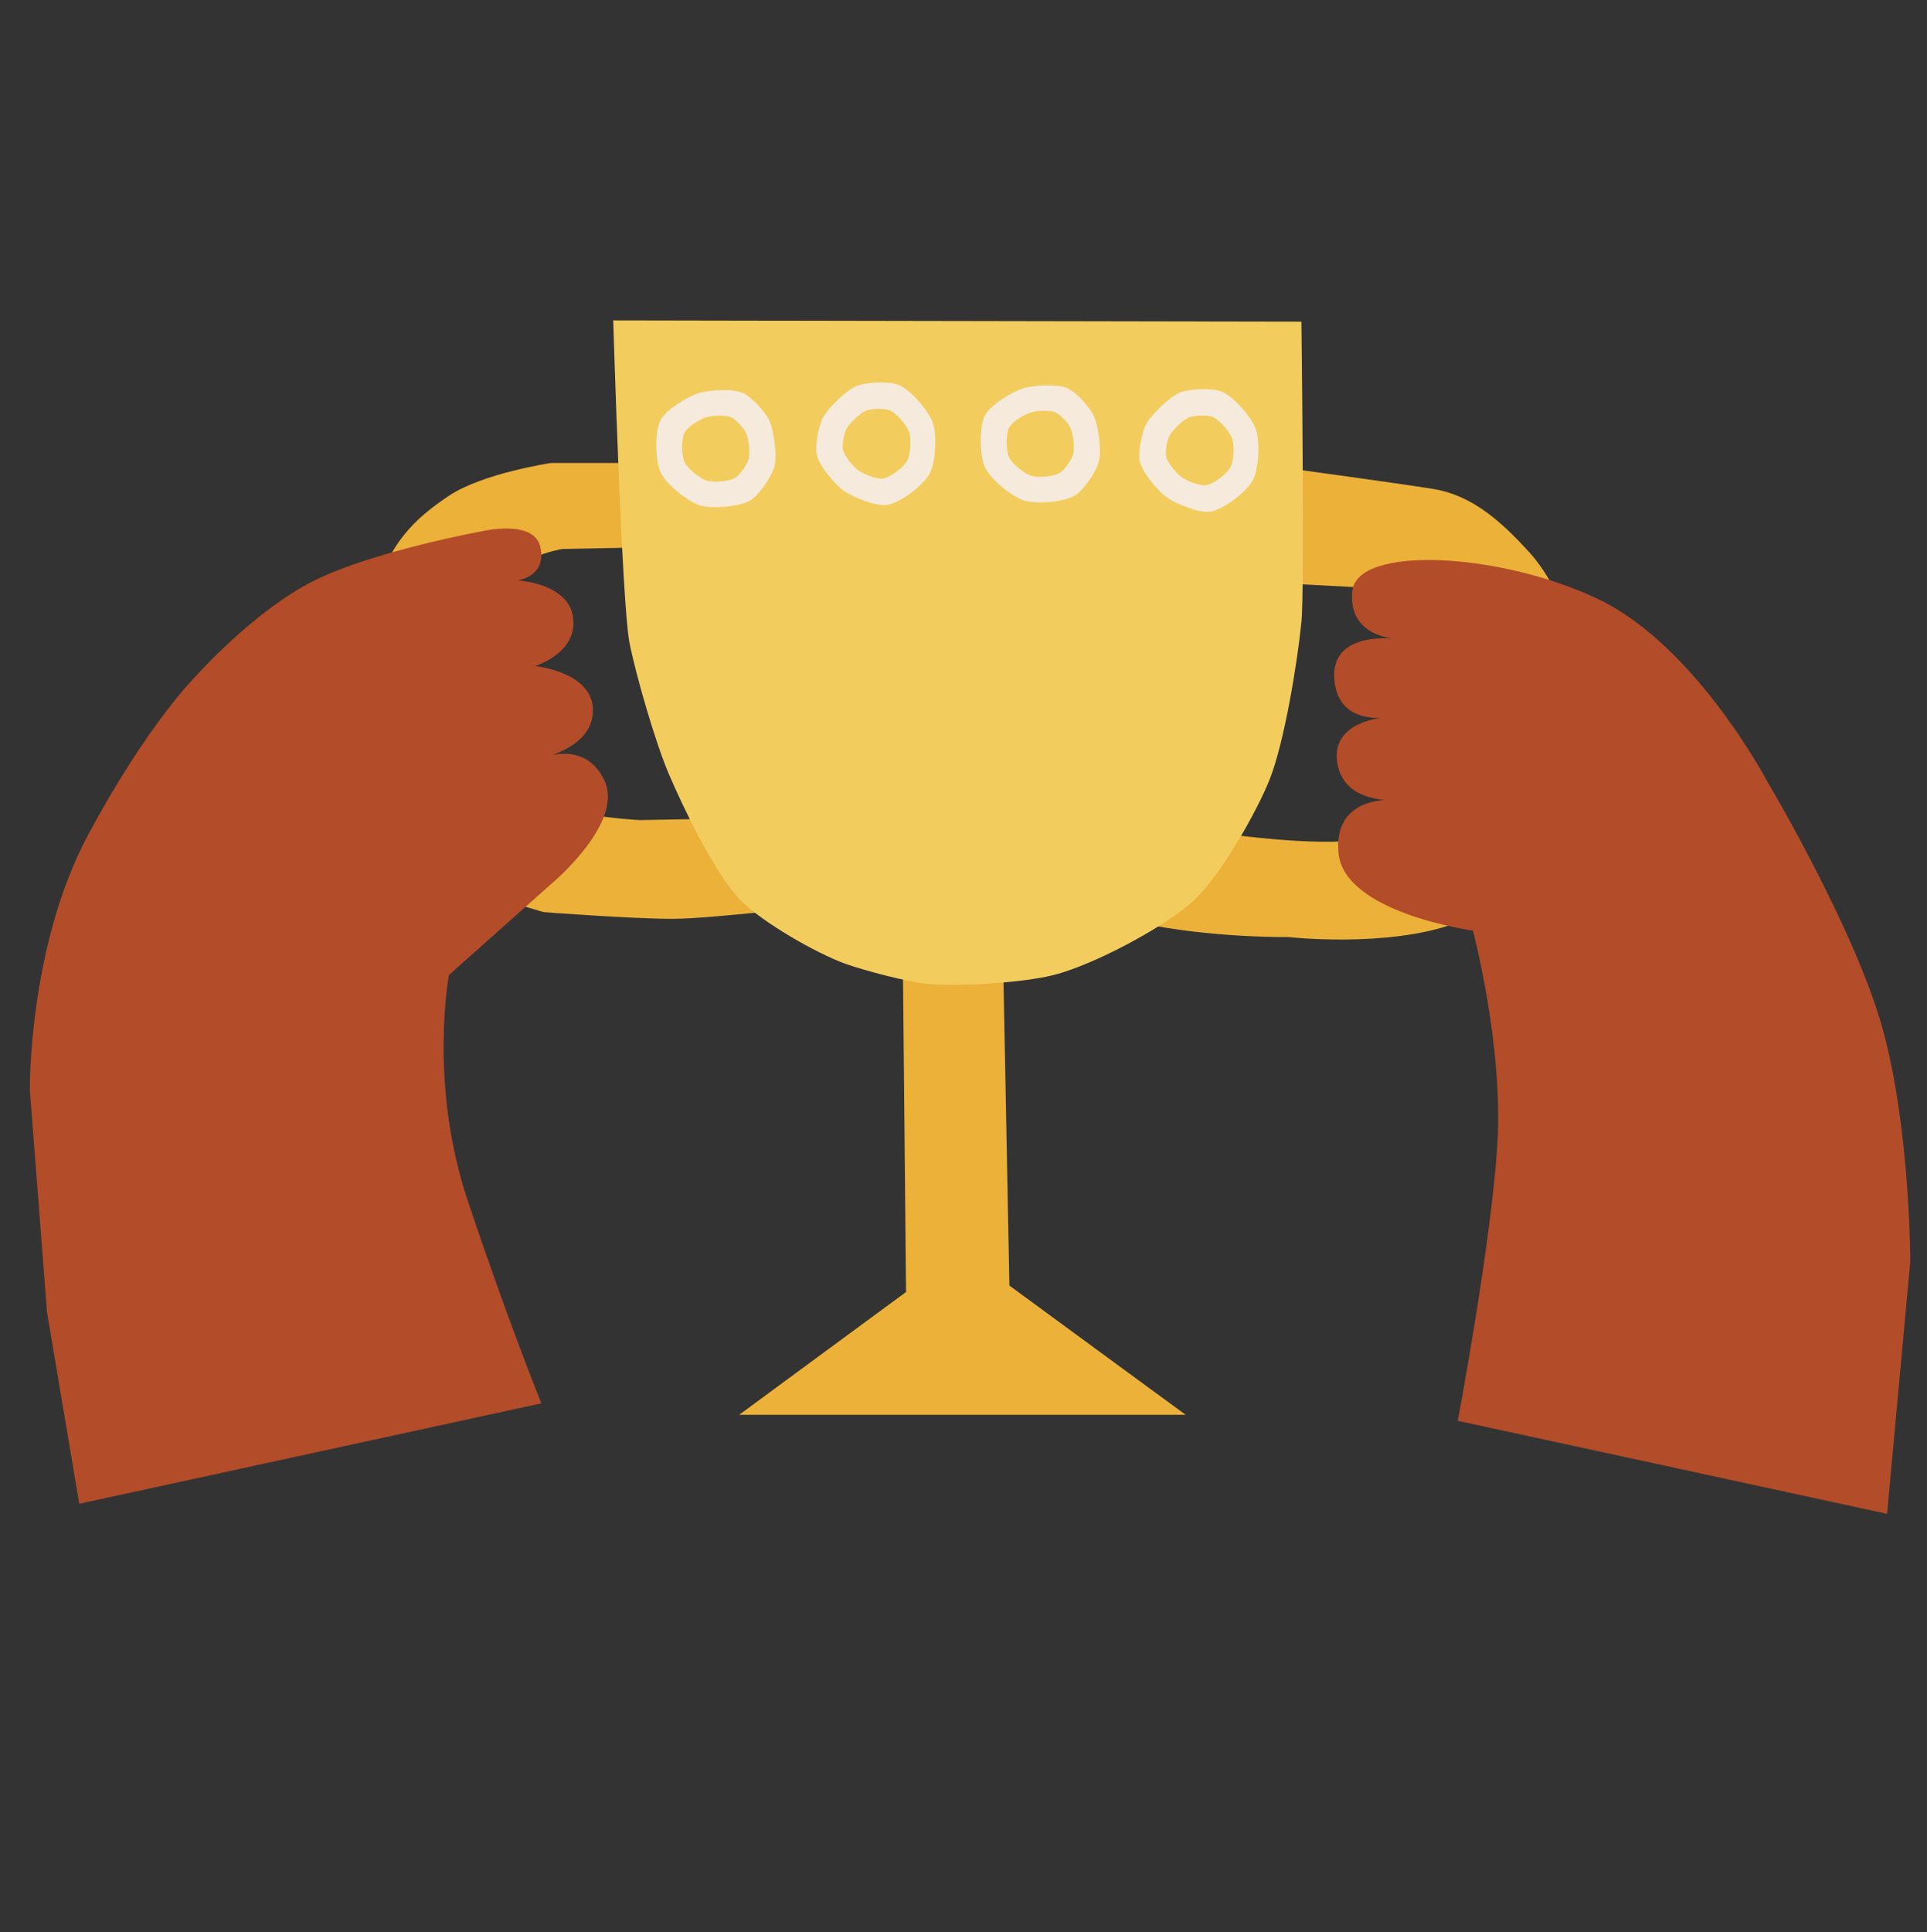 <svg width="400" height="401" viewBox="0 0 400 401" fill="none" xmlns="http://www.w3.org/2000/svg">
<rect x="0" y="0" width="400" height="401" fill="#333333" stroke="none"/>
<path d="M247.746 97.25H267.77C267.77 97.25 289.741 100.236 297.376 101.451C305.022 102.678 310.981 107.434 317.613 114.809C324.233 122.195 328.728 135.352 327.643 147.294C326.557 159.235 320.468 174.457 320.468 174.457C320.468 174.457 316.197 186.434 302.084 191.614C287.971 196.794 267.357 194.47 267.357 194.47C267.357 194.47 254.047 194.706 239.627 192.145C225.219 189.585 213.998 186.151 213.998 186.151L223.969 168.51C223.969 168.51 242.801 171.684 256.348 173.313C269.894 174.941 284.915 175.885 290.91 171.767C296.904 167.649 303.17 160.297 305.046 152.061C306.922 143.825 302.816 132.591 298.662 127.293C294.509 121.995 281.623 121.865 281.623 121.865L247.746 120.107V97.227V97.25Z" fill="#ECB139"/>
<path d="M138.691 96.082H114.395C114.395 96.082 100.141 98.218 93.155 102.914C86.169 107.599 80.364 112.779 77.225 125.299C74.086 137.818 77.225 154.126 77.225 154.126C77.225 154.126 80.671 169.56 87.09 176.888C93.509 184.216 112.896 189.302 112.896 189.302C112.896 189.302 131.068 190.694 139.694 190.694C148.32 190.694 179.813 186.882 179.813 186.882L161.429 169.678L132.779 170.197C132.779 170.197 111.598 169.124 105.156 163.294C98.713 157.465 96.742 145.748 96.742 145.748C96.742 145.748 96.435 129.488 101.12 122.656C105.804 115.812 116.672 113.936 116.672 113.936L140.496 113.452L138.703 96.106L138.691 96.082Z" fill="#ECB139"/>
<path d="M153.429 293.625L188.074 268.137L186.964 152.58H207.319L209.526 266.803L246.117 293.625H153.429Z" fill="#ECB139"/>
<path d="M127.292 66.5C127.292 66.5 129.062 125.37 130.667 133.394C132.059 140.379 136.048 154.114 138.844 160.663C141.794 167.566 148.426 181.384 153.653 186.765C158.102 191.343 169.465 197.857 175.471 200.016C179.318 201.396 188.793 203.922 192.864 204.217C199.614 204.7 212.145 203.993 218.718 202.352C226.754 200.346 241.881 192.417 247.934 186.765C253.303 181.75 260.796 168.664 263.522 161.831C266.614 154.079 269.316 137.406 270.142 129.11C270.838 122.137 270.142 66.76 270.142 66.76L127.292 66.5V66.5Z" fill="#F2CD5E"/>
<path d="M99.94 110.278C99.94 110.278 77.65 114.337 65.26 120.473C52.87 126.621 40.775 140.19 40.775 140.19C40.775 140.19 30.793 149.984 18.332 173.171C5.871 196.37 6.19 226.188 6.19 226.188L9.765 272.361L16.444 312.091L112.377 291.241C112.377 291.241 105.191 273.482 97.073 249.115C88.942 224.76 93.19 202.352 93.19 202.352L114.89 183.036C114.89 183.036 129.404 170.764 125.546 162.162C121.687 153.56 112.861 157.194 112.861 157.194C112.861 157.194 123.257 155.058 123.08 147.223C122.903 139.388 111.044 138.232 111.044 138.232C111.044 138.232 119.811 135.636 118.985 128.296C118.159 120.968 107.339 120.437 107.339 120.437C107.339 120.437 113.392 119.847 112.212 113.711C111.032 107.576 99.952 110.278 99.952 110.278H99.94Z" fill="#B34C29"/>
<path d="M302.592 294.899C302.592 294.899 309.483 258.449 310.804 237.74C312.126 217.043 305.742 193.137 305.742 193.137C305.742 193.137 279.004 189.479 277.835 177.03C276.679 164.581 289.871 166.032 289.871 166.032C289.871 166.032 278.685 167.059 277.54 158.02C276.396 148.981 288.856 148.734 288.856 148.734C288.856 148.734 277.706 151.211 276.962 140.898C276.219 130.585 290.166 132.627 290.166 132.627C290.166 132.627 279.782 132.45 280.691 122.75C281.6 113.039 311.489 114.644 331.796 124.355C352.104 134.078 366.948 162.362 366.948 162.362C366.948 162.362 384.967 192.617 390.749 213.362C396.531 234.118 396.531 261.812 396.531 261.812L391.716 314.18L302.58 294.864L302.592 294.899Z" fill="#B34C29"/>
<path d="M154.361 81.627C152.237 80.589 147.151 80.908 144.909 81.627C142.667 82.347 138.219 85.061 137.121 87.185C135.882 89.592 135.977 95.575 137.121 98.029C138.242 100.437 142.726 104.095 145.263 104.873C147.836 105.652 153.736 105.227 155.954 103.705C157.701 102.513 160.249 98.796 160.757 96.743C161.335 94.407 160.662 89.368 159.648 87.197C158.833 85.463 156.084 82.477 154.361 81.639V81.627Z" fill="#F6EADC"/>
<path d="M151.848 86.631C150.644 86.041 147.777 86.218 146.502 86.631C145.228 87.044 142.726 88.566 142.101 89.769C141.405 91.126 141.452 94.501 142.101 95.894C142.75 97.286 145.263 99.316 146.703 99.752C148.142 100.189 151.482 99.953 152.733 99.091C153.712 98.419 155.163 96.318 155.447 95.162C155.777 93.84 155.399 90.997 154.821 89.769C154.361 88.79 152.815 87.103 151.836 86.631H151.848Z" fill="#F2CD5E"/>
<path d="M169.512 94.23C169.937 96.554 173.218 100.448 175.141 101.829C177.064 103.209 181.879 105.168 184.239 104.779C186.917 104.342 191.661 100.708 192.959 98.324C194.257 95.941 194.505 90.218 193.62 87.704C192.735 85.191 188.864 80.683 186.327 79.81C184.333 79.114 179.826 79.279 177.867 80.082C175.648 81.002 171.99 84.542 170.846 86.654C169.937 88.341 169.17 92.318 169.512 94.206V94.23Z" fill="#F6EADC"/>
<path d="M174.964 93.286C175.212 94.607 177.076 96.826 178.162 97.616C179.247 98.407 181.997 99.516 183.342 99.304C184.864 99.056 187.566 96.991 188.31 95.634C189.053 94.277 189.195 91.02 188.687 89.592C188.18 88.165 185.973 85.592 184.534 85.097C183.389 84.707 180.828 84.79 179.719 85.25C178.457 85.769 176.38 87.787 175.719 88.991C175.2 89.946 174.763 92.224 174.964 93.297V93.286Z" fill="#F2CD5E"/>
<path d="M236.583 95.622C237.008 97.947 240.288 101.841 242.211 103.221C244.158 104.614 248.949 106.561 251.309 106.171C253.988 105.735 258.731 102.1 260.029 99.717C261.327 97.333 261.575 91.61 260.69 89.097C259.805 86.584 255.935 82.076 253.398 81.203C251.404 80.507 246.896 80.672 244.937 81.474C242.719 82.395 239.061 85.935 237.916 88.047C237.008 89.734 236.241 93.711 236.583 95.599V95.622Z" fill="#F6EADC"/>
<path d="M242.035 94.678C242.282 96 244.147 98.218 245.232 99.009C246.342 99.799 249.067 100.908 250.413 100.696C251.935 100.448 254.637 98.383 255.38 97.026C256.124 95.669 256.265 92.412 255.758 90.985C255.251 89.557 253.044 86.985 251.604 86.489C250.46 86.1 247.899 86.182 246.79 86.642C245.527 87.162 243.451 89.179 242.79 90.383C242.271 91.339 241.834 93.616 242.035 94.69V94.678Z" fill="#F2CD5E"/>
<path d="M221.715 80.636C219.591 79.598 214.505 79.916 212.263 80.636C209.986 81.368 205.573 84.07 204.475 86.194C203.236 88.601 203.331 94.584 204.475 97.038C205.62 99.492 210.08 103.103 212.617 103.882C215.19 104.661 221.09 104.236 223.308 102.714C225.054 101.522 227.603 97.805 228.11 95.752C228.689 93.415 228.016 88.377 227.001 86.206C226.187 84.471 223.438 81.486 221.715 80.648V80.636Z" fill="#F6EADC"/>
<path d="M219.202 85.627C217.998 85.037 215.131 85.215 213.856 85.627C212.57 86.04 210.08 87.563 209.455 88.766C208.759 90.123 208.806 93.498 209.455 94.891C210.104 96.283 212.617 98.312 214.057 98.749C215.496 99.186 218.836 98.95 220.087 98.088C221.066 97.416 222.517 95.315 222.801 94.159C223.131 92.837 222.753 89.993 222.175 88.766C221.715 87.787 220.169 86.1 219.19 85.627H219.202Z" fill="#F2CD5E"/>
</svg>
